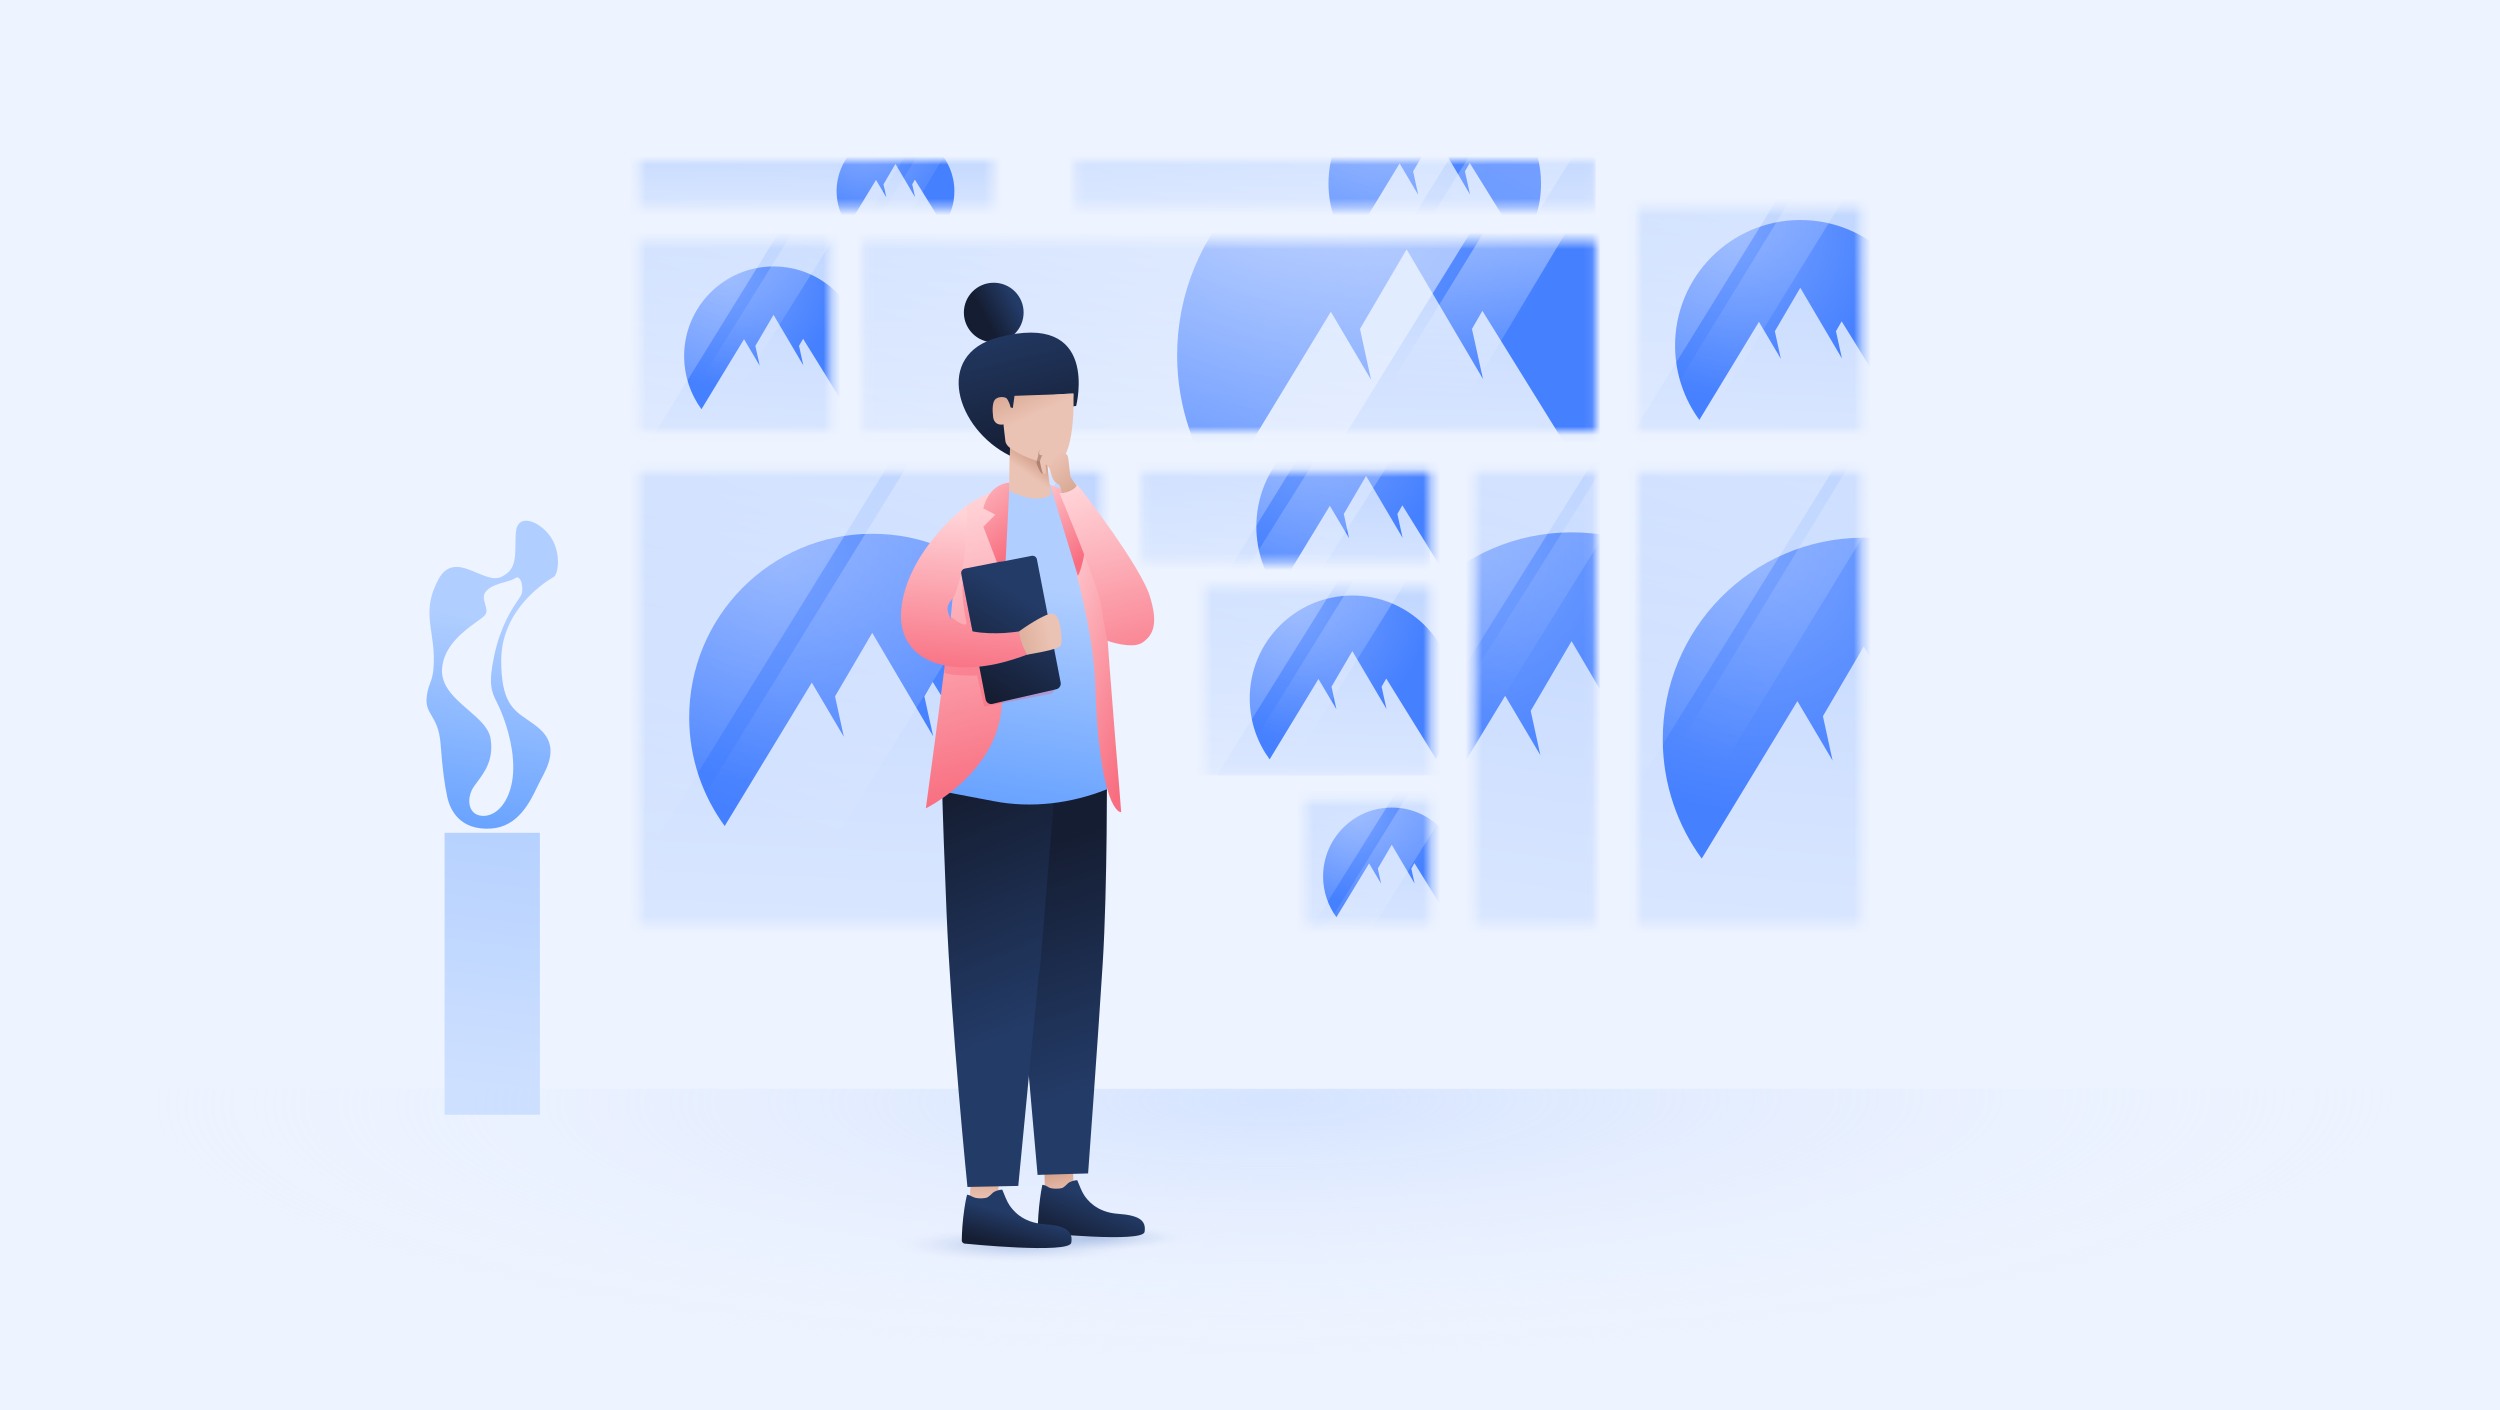 <svg width="296" height="167" viewBox="0 0 296 167" fill="none" xmlns="http://www.w3.org/2000/svg">
<g clip-path="url(#clip0_9_180)">
<rect width="296" height="167" fill="#EDF3FF"/>
<path d="M303.043 128.912H-6.207V164.679H303.043V128.912Z" fill="url(#paint0_radial_9_180)"/>
<mask id="mask0_9_180" style="mask-type:alpha" maskUnits="userSpaceOnUse" x="75" y="19" width="43" height="6">
<rect x="75.652" y="19" width="41.889" height="5.585" fill="#C4C4C4"/>
</mask>
<g mask="url(#mask0_9_180)">
<rect x="72.25" y="17.284" width="48.217" height="8.65" fill="url(#paint1_linear_9_180)"/>
<path d="M100.403 26.761C99.564 25.613 99.061 24.194 99.052 22.663C99.033 18.798 102.136 15.653 105.993 15.634C109.851 15.615 112.981 18.733 113 22.598C113.009 24.129 112.525 25.557 111.695 26.714L108.323 21.272L108.006 21.823L108.341 23.344L106.021 19.405L104.605 21.823L104.941 23.363L103.72 21.3L100.403 26.761Z" fill="url(#paint2_radial_9_180)"/>
<g opacity="0.1">
<path d="M107.84 17.437H68.817V43.694L90.875 44.031L107.84 17.437Z" fill="url(#paint3_linear_9_180)"/>
<path d="M113.062 11.219L89.989 48.75H93.594L115.246 12.723L113.062 11.219Z" fill="url(#paint4_linear_9_180)"/>
</g>
</g>
<mask id="mask1_9_180" style="mask-type:alpha" maskUnits="userSpaceOnUse" x="102" y="28" width="87" height="24">
<rect x="102.129" y="28.515" width="86.777" height="22.547" fill="#C4C4C4"/>
</mask>
<g mask="url(#mask1_9_180)">
<rect x="101.222" y="26.951" width="90.028" height="26.59" fill="url(#paint5_linear_9_180)"/>
<path d="M144.64 58.199C141.371 53.723 139.409 48.191 139.373 42.223C139.3 27.157 151.396 14.892 166.434 14.82C181.472 14.747 193.677 26.902 193.749 41.968C193.786 47.936 191.897 53.504 188.664 58.017L175.515 36.8L174.28 38.947L175.588 44.879L166.543 29.522L161.022 38.947L162.33 44.952L157.571 36.91L144.64 58.199Z" fill="url(#paint6_radial_9_180)"/>
<g opacity="0.5">
<path d="M174.5 26.873H98.35V69.799H147.937L174.5 26.873Z" fill="url(#paint7_linear_9_180)"/>
<path d="M182.06 17.093L148.324 72.062H158.75L189.187 21.188L182.06 17.093Z" fill="url(#paint8_linear_9_180)"/>
</g>
</g>
<mask id="mask2_9_180" style="mask-type:alpha" maskUnits="userSpaceOnUse" x="75" y="55" width="56" height="55">
<rect x="75.652" y="55.821" width="54.723" height="53.679" fill="#C4C4C4"/>
</mask>
<g mask="url(#mask2_9_180)">
<rect x="74.343" y="54.408" width="62.849" height="58.092" fill="url(#paint9_linear_9_180)"/>
<path d="M85.802 97.803C83.194 94.232 81.629 89.82 81.6 85.059C81.542 73.04 91.191 63.257 103.187 63.199C115.183 63.141 124.918 72.837 124.976 84.856C125.005 89.616 123.498 94.058 120.92 97.658L110.431 80.733L109.445 82.446L110.489 87.178L103.274 74.927L98.869 82.446L99.912 87.236L96.117 80.82L85.802 97.803Z" fill="url(#paint10_radial_9_180)"/>
<g opacity="0.3">
<path d="M105.625 54.316H29.422V106.278H73.5L105.625 54.316Z" fill="url(#paint11_linear_9_180)"/>
<path d="M115.312 42.312L69.574 116.625H88.188L131.144 47.269L115.312 42.312Z" fill="url(#paint12_linear_9_180)"/>
</g>
</g>
<mask id="mask3_9_180" style="mask-type:alpha" maskUnits="userSpaceOnUse" x="75" y="28" width="24" height="24">
<rect x="75.652" y="28.515" width="22.651" height="22.547" fill="#C4C4C4"/>
</mask>
<g mask="url(#mask3_9_180)">
<rect x="73.67" y="26.951" width="26.08" height="26.59" fill="url(#paint13_linear_9_180)"/>
<path d="M83.053 48.453C81.779 46.709 81.014 44.553 81 42.227C80.972 36.355 85.686 31.575 91.547 31.547C97.407 31.518 102.164 36.256 102.192 42.127C102.206 44.453 101.47 46.623 100.21 48.382L95.086 40.113L94.604 40.95L95.114 43.262L91.589 37.277L89.437 40.95L89.947 43.29L88.092 40.156L83.053 48.453Z" fill="url(#paint14_radial_9_180)"/>
<g opacity="0.3">
<path d="M92.853 26.498H41.259V60.346H71.938L92.853 26.498Z" fill="url(#paint15_linear_9_180)"/>
<path d="M97.25 22L67.438 70H72.562L100.563 25.229L97.25 22Z" fill="url(#paint16_linear_9_180)"/>
</g>
</g>
<mask id="mask4_9_180" style="mask-type:alpha" maskUnits="userSpaceOnUse" x="193" y="24" width="28" height="28">
<rect x="193.871" y="24.585" width="26.478" height="26.478" fill="#C4C4C4"/>
</mask>
<g mask="url(#mask4_9_180)">
<rect x="191.25" y="22.109" width="31" height="30.578" fill="url(#paint17_linear_9_180)"/>
<path d="M201.203 49.72C199.419 47.277 198.349 44.259 198.329 41.002C198.289 32.781 204.889 26.089 213.095 26.049C221.3 26.01 227.96 32.642 228 40.863C228.02 44.12 226.989 47.158 225.225 49.62L218.05 38.043L217.376 39.215L218.09 42.452L213.154 34.072L210.142 39.215L210.855 42.492L208.259 38.103L201.203 49.72Z" fill="url(#paint18_radial_9_180)"/>
<g opacity="0.3">
<path d="M211.094 22.476H159.5V56.324H190.187L211.094 22.476Z" fill="url(#paint19_linear_9_180)"/>
<path d="M217.917 13.916L188.906 61.312H195.031L222.23 17.144L217.917 13.916Z" fill="url(#paint20_linear_9_180)"/>
</g>
</g>
<mask id="mask5_9_180" style="mask-type:alpha" maskUnits="userSpaceOnUse" x="193" y="55" width="28" height="55">
<rect x="193.871" y="55.821" width="26.478" height="53.679" fill="#C4C4C4"/>
</mask>
<g mask="url(#mask5_9_180)">
<rect x="192.882" y="53.874" width="31" height="58.376" fill="url(#paint21_linear_9_180)"/>
<path d="M201.485 101.658C198.621 97.738 196.903 92.893 196.871 87.665C196.808 74.468 207.402 63.726 220.574 63.662C233.746 63.599 244.436 74.245 244.5 87.442C244.532 92.669 242.877 97.546 240.046 101.499L228.528 82.915L227.446 84.796L228.592 89.992L220.67 76.54L215.834 84.796L216.979 90.056L212.811 83.011L201.485 101.658Z" fill="url(#paint22_radial_9_180)"/>
<g opacity="0.3">
<path d="M219.146 52.218H167.553L163.179 112.125H182L219.146 52.218Z" fill="url(#paint23_linear_9_180)"/>
<path d="M226.125 43.25L188 106L186 120.125L230.065 47.949L226.125 43.25Z" fill="url(#paint24_linear_9_180)"/>
</g>
</g>
<mask id="mask6_9_180" style="mask-type:alpha" maskUnits="userSpaceOnUse" x="174" y="55" width="15" height="55">
<rect x="174.633" y="55.821" width="14.273" height="53.679" fill="#C4C4C4"/>
</mask>
<g mask="url(#mask6_9_180)">
<rect x="173.406" y="54.861" width="17.844" height="58.376" fill="url(#paint25_linear_9_180)"/>
<path d="M166.887 101.027C164.023 97.106 162.305 92.261 162.273 87.034C162.21 73.837 172.805 63.095 185.976 63.031C199.148 62.967 209.838 73.614 209.902 86.81C209.934 92.038 208.279 96.915 205.448 100.868L193.93 82.284L192.849 84.165L193.994 89.36L186.072 75.909L181.236 84.165L182.381 89.424L178.213 82.38L166.887 101.027Z" fill="url(#paint26_radial_9_180)"/>
<g opacity="0.3">
<path d="M190.687 51.312L146.303 53.353V87.201L167.062 89.062L190.687 51.312Z" fill="url(#paint27_linear_9_180)"/>
<path d="M198.906 40.834L162.531 98.75L158.843 113.438L202.531 42.938L198.906 40.834Z" fill="url(#paint28_linear_9_180)"/>
</g>
</g>
<mask id="mask7_9_180" style="mask-type:alpha" maskUnits="userSpaceOnUse" x="135" y="55" width="35" height="12">
<rect x="135.192" y="55.821" width="34.131" height="10.757" fill="#C4C4C4"/>
</mask>
<g mask="url(#mask7_9_180)">
<rect x="132.062" y="54.697" width="37.261" height="14.807" fill="url(#paint29_linear_9_180)"/>
<path d="M151.269 70.063C149.706 67.921 148.767 65.276 148.75 62.421C148.715 55.214 154.501 49.348 161.694 49.313C168.887 49.278 174.725 55.092 174.76 62.299C174.777 65.154 173.874 67.817 172.327 69.975L166.038 59.827L165.447 60.854L166.073 63.691L161.746 56.346L159.105 60.854L159.731 63.726L157.455 59.879L151.269 70.063Z" fill="url(#paint30_radial_9_180)"/>
<g opacity="0.3">
<path d="M155.5 51.305H121.166V76H140.25L155.5 51.305Z" fill="url(#paint31_linear_9_180)"/>
<path d="M160.476 46.881L139.404 80.424H148.25L168 49.236L160.476 46.881Z" fill="url(#paint32_linear_9_180)"/>
</g>
</g>
<mask id="mask8_9_180" style="mask-type:alpha" maskUnits="userSpaceOnUse" x="142" y="69" width="28" height="23">
<rect x="142.639" y="69.473" width="26.685" height="22.341" fill="#C4C4C4"/>
</mask>
<g mask="url(#mask8_9_180)">
<rect x="141.641" y="67.504" width="31.42" height="24.31" fill="url(#paint33_linear_9_180)"/>
<path d="M150.323 89.912C148.861 87.909 147.984 85.435 147.967 82.766C147.935 76.028 153.345 70.543 160.071 70.51C166.796 70.477 172.255 75.914 172.287 82.652C172.304 85.322 171.459 87.812 170.013 89.83L164.132 80.341L163.58 81.301L164.165 83.954L160.119 77.086L157.65 81.301L158.235 83.987L156.107 80.39L150.323 89.912Z" fill="url(#paint34_radial_9_180)"/>
<g opacity="0.3">
<path d="M160.5 65.426H110.14V99.274H139.437L160.5 65.426Z" fill="url(#paint35_linear_9_180)"/>
<path d="M167.5 57L137.625 105.312H143.75L171.813 60.229L167.5 57Z" fill="url(#paint36_linear_9_180)"/>
</g>
</g>
<mask id="mask9_9_180" style="mask-type:alpha" maskUnits="userSpaceOnUse" x="154" y="94" width="16" height="16">
<rect x="154.533" y="94.71" width="14.79" height="14.79" fill="#C4C4C4"/>
</mask>
<g mask="url(#mask9_9_180)">
<rect x="152.418" y="93.654" width="18.56" height="18.596" fill="url(#paint37_linear_9_180)"/>
<path d="M158.231 108.595C157.253 107.255 156.666 105.6 156.655 103.814C156.633 99.306 160.252 95.637 164.752 95.615C169.252 95.593 172.903 99.23 172.925 103.738C172.936 105.524 172.371 107.19 171.404 108.54L167.469 102.192L167.1 102.834L167.491 104.609L164.785 100.014L163.133 102.834L163.524 104.631L162.1 102.225L158.231 108.595Z" fill="url(#paint38_radial_9_180)"/>
<g opacity="0.3">
<path d="M165.5 93.478H142.639L142.328 112.469H153.625L165.5 93.478Z" fill="url(#paint39_linear_9_180)"/>
<path d="M169.357 89.799L155.181 112.688H160.75L174.094 91.281L169.357 89.799Z" fill="url(#paint40_linear_9_180)"/>
</g>
</g>
<mask id="mask10_9_180" style="mask-type:alpha" maskUnits="userSpaceOnUse" x="127" y="19" width="62" height="6">
<rect x="127.263" y="19" width="61.643" height="5.585" fill="#4687FF"/>
</mask>
<g mask="url(#mask10_9_180)">
<rect x="117.75" y="15.75" width="71.156" height="12.765" fill="url(#paint41_linear_9_180)"/>
<path d="M159.73 29.199C158.217 27.128 157.31 24.568 157.293 21.806C157.259 14.833 162.857 9.157 169.816 9.124C176.776 9.09 182.424 14.715 182.458 21.688C182.474 24.45 181.6 27.027 180.104 29.115L174.019 19.296L173.447 20.29L174.052 23.035L169.867 15.928L167.312 20.29L167.917 23.069L165.715 19.347L159.73 29.199Z" fill="url(#paint42_radial_9_180)"/>
<g opacity="0.3">
<path d="M173.471 15.764H123.877V49.612H152.516L173.471 15.764Z" fill="url(#paint43_linear_9_180)"/>
<path d="M180.437 8.038L151.188 55.205H163.312L190.75 11.267L180.437 8.038Z" fill="url(#paint44_linear_9_180)"/>
</g>
</g>
<path opacity="0.9" d="M120.512 150.625C132.732 150.625 142.639 149.167 142.639 147.368C142.639 145.569 132.732 144.111 120.512 144.111C108.292 144.111 98.385 145.569 98.385 147.368C98.385 149.167 108.292 150.625 120.512 150.625Z" fill="url(#paint45_radial_9_180)"/>
<path opacity="0.9" d="M129.613 148.98C138.985 148.98 146.583 147.89 146.583 146.546C146.583 145.201 138.985 144.111 129.613 144.111C120.24 144.111 112.643 145.201 112.643 146.546C112.643 147.89 120.24 148.98 129.613 148.98Z" fill="url(#paint46_radial_9_180)"/>
<path d="M123.63 137.658L123.731 141.488L127.117 141.263L127.042 137.833L123.63 137.658Z" fill="url(#paint47_linear_9_180)"/>
<path d="M135.516 145.859C135.297 147.187 123.253 145.969 123.253 145.969C123.027 145.969 122.851 145.768 122.876 145.568C122.876 145.568 122.876 144.297 123.031 142.844C123.186 141.391 123.352 140.562 123.41 140.285C123.945 140.328 124.043 140.594 124.438 140.684C124.832 140.773 125.355 140.745 125.664 140.684C125.973 140.622 126.231 140.298 126.461 140.094C126.691 139.89 127.23 139.734 127.547 139.734C127.766 140.238 128.06 141.075 128.383 141.539C128.706 142.003 129.772 143.543 132.406 143.719C134.915 143.894 135.734 144.531 135.516 145.859Z" fill="url(#paint48_linear_9_180)"/>
<path d="M115.098 137.258L114.772 142.765L118.083 142.564L118.434 137.633L115.098 137.258Z" fill="url(#paint49_linear_9_180)"/>
<path d="M126.84 147.135C126.616 148.497 114.262 147.247 114.262 147.247C114.031 147.247 113.851 147.042 113.876 146.837C113.876 146.837 113.876 145.641 114.047 144.141C114.217 142.641 114.422 141.719 114.508 141.445C114.945 141.516 115.103 141.734 115.508 141.827C115.912 141.919 116.418 141.89 116.736 141.827C117.053 141.763 117.318 141.431 117.553 141.222C117.789 141.013 118.342 140.853 118.667 140.853C118.891 141.37 119.193 142.228 119.524 142.704C119.856 143.18 120.949 144.76 123.651 144.94C126.224 145.119 127.065 145.773 126.84 147.135Z" fill="url(#paint50_linear_9_180)"/>
<path d="M131.062 90.438C131.062 90.438 131.125 105.063 130.562 114.063C130 123.063 128.831 138.935 128.831 138.935L122.848 139.11L120.441 111.8L121.594 86.067L131.062 90.438Z" fill="url(#paint51_linear_9_180)"/>
<path d="M125.206 89.597L123.224 113.602C123.174 114.303 123.074 115.029 122.948 115.73L120.564 140.412L114.545 140.537C114.545 140.537 112.625 121.625 112.062 107.812C111.5 94 111.548 92.701 111.548 92.701L125.206 89.597Z" fill="url(#paint52_linear_9_180)"/>
<path d="M119.288 57.381L122.399 56.655L124.506 57.456L129.573 71.424L131.094 93.438C126.854 95.14 122.123 95.73 117.633 94.853L112.365 93.852L116.679 62.362L119.288 57.381Z" fill="url(#paint53_linear_9_180)"/>
<path fill-rule="evenodd" clip-rule="evenodd" d="M113.878 68.245L118.331 66.492L116.65 62.362L117.98 60.985L116.65 60.285L117.779 58.057C116.5 58.657 114.819 59.483 114.468 59.859C114.293 60.034 113.818 63.101 113.242 67.344L113.24 67.344C113.139 68.044 113.039 68.77 112.939 69.521C112.848 70.159 112.764 71.066 112.68 71.975C112.603 72.816 112.525 73.659 112.441 74.296C112.954 75.323 113.465 75.133 114.055 74.914C114.388 74.789 114.747 74.656 115.146 74.728L113.878 68.245ZM118.625 83.114L117.042 82.17L115.966 78.933C114.776 79.065 113.786 78.79 112.844 78.529L112.844 78.529C112.536 78.444 112.233 78.359 111.929 78.291C110.825 86.927 109.619 95.705 109.619 95.705C109.619 95.705 118.424 91.399 118.625 83.114Z" fill="url(#paint54_linear_9_180)"/>
<g filter="url(#filter0_f_9_180)">
<path d="M114.437 73.721C114.437 74.279 113.438 73.721 112.733 73.133C112.027 72.546 112.7 78.733 111.822 78.833V79.597C111.897 79.973 115.324 80.05 115.7 79.95L116.525 83.66L124.34 82.161C124.691 82.086 124.942 81.736 124.867 81.36L113.996 68.814C113.761 70.783 114.437 73.721 114.437 73.721Z" fill="url(#paint55_linear_9_180)" fill-opacity="0.3"/>
</g>
<path d="M119.537 57.13L119.064 66.435L118.051 66.611L116.427 62.362L117.857 60.935L116.427 60.209C116.427 60.234 116.903 57.381 119.537 57.13Z" fill="url(#paint56_linear_9_180)"/>
<path d="M132.749 96.168C132.749 95.642 131.419 80.748 130.767 70.31C130.416 64.778 129.989 61.373 129.713 60.798C129.713 60.773 129.688 60.773 129.688 60.748C129.287 60.372 127.732 59.521 126.477 58.845L127.706 60.748L126.477 61.524L127.531 62.65L127.305 66.655L127.531 68.257C128.879 73.578 129.563 77.605 129.688 81.334C130.014 92.248 131.67 96.093 132.749 96.168Z" fill="url(#paint57_linear_9_180)"/>
<path d="M118.733 78.433C119.661 78.207 120.639 77.882 121.643 77.507C120.714 75.879 120.714 74.728 120.714 74.728C120.714 74.728 119.937 74.853 118.833 74.928C117.779 75.003 116.4 74.978 115.145 74.728C114.067 74.503 113.337 74.193 113.014 73.884C112.691 73.576 112.536 73.304 112.411 72.979C112.093 72.153 112.01 71.658 112.938 70.682C113.152 70.457 113.925 67.664 114.025 66.963C114.627 62.683 114.468 60.294 114.468 59.834C114.468 59.834 107.795 64.765 106.767 71.624C106.19 75.529 108.222 78.007 111.734 78.758C112.988 79.034 114.418 79.084 115.973 78.933C116.851 78.833 117.779 78.683 118.733 78.433Z" fill="url(#paint58_linear_9_180)"/>
<path fill-rule="evenodd" clip-rule="evenodd" d="M114.243 67.318L118.332 66.517L119.059 66.417L122.12 65.817C122.421 65.741 122.722 65.942 122.772 66.242L124.177 73.476C124.119 73.39 123.971 73.457 123.831 73.52C123.728 73.567 123.63 73.612 123.576 73.59C122.548 73.943 120.715 74.753 120.715 74.753C120.715 74.753 119.937 74.878 118.833 74.953C117.755 75.003 116.4 75.003 115.146 74.753L113.816 67.969C113.741 67.669 113.942 67.368 114.243 67.318ZM118.706 78.433C119.66 78.182 120.613 77.882 121.616 77.506C121.616 77.506 123.679 76.646 124.802 76.781L125.58 80.811C125.655 81.186 125.404 81.537 125.053 81.612L118.581 83.089L117.527 83.339C117.151 83.439 116.775 83.189 116.7 82.813L115.947 78.933C116.825 78.833 117.753 78.683 118.706 78.433Z" fill="url(#paint59_linear_9_180)"/>
<path d="M120.691 74.728C120.691 74.728 120.691 75.879 121.619 77.507C121.619 77.507 124.53 77.053 125.357 76.628C125.508 76.553 125.608 76.453 125.633 76.377C125.734 75.902 125.694 73.806 125.117 73.005C124.992 72.855 124.892 72.73 124.766 72.68C124.014 72.329 120.691 74.728 120.691 74.728Z" fill="url(#paint60_linear_9_180)"/>
<path d="M124.328 57.406L127.614 68.169C127.614 68.169 127.89 67.921 128.292 66.069C128.693 64.242 128.292 62.687 128.292 62.687L126.686 61.511L127.915 60.635C127.94 60.66 127.163 58.132 124.328 57.406Z" fill="url(#paint61_linear_9_180)"/>
<path d="M117.659 40.534C119.613 40.534 121.196 38.954 121.196 37.005C121.196 35.055 119.613 33.475 117.659 33.475C115.706 33.475 114.122 35.055 114.122 37.005C114.122 38.954 115.706 40.534 117.659 40.534Z" fill="url(#paint62_linear_9_180)"/>
<path d="M124.029 53.801C124.029 53.801 123.803 54.227 124.43 58.557C124.43 58.557 122.975 59.884 119.513 58.107C119.513 58.107 119.463 55.378 119.563 53.251C119.639 51.148 124.029 53.801 124.029 53.801Z" fill="url(#paint63_linear_9_180)"/>
<path d="M119.59 52.8C119.564 52.75 120.292 52.174 120.292 52.124C120.292 52.124 119.69 48.044 120.342 48.119C120.342 48.119 120.819 47.919 120.819 48.444L121.045 48.119L121.17 47.268C121.17 47.268 125.209 46.592 127.09 46.592L126.965 48.119L127.416 48.069C127.416 48.069 130.326 36.729 118.16 39.959C110.509 41.986 113.218 50.797 119.564 53.951L119.59 52.8Z" fill="url(#paint64_linear_9_180)"/>
<path d="M127.091 46.617L120.117 46.867L119.917 48.319L119.641 48.219C119.641 48.044 119.415 47.468 119.214 47.193C119.039 46.968 118.06 46.867 117.734 47.418C117.358 48.044 117.609 49.521 117.609 49.521C117.86 50.497 118.813 50.247 118.813 50.247C118.813 50.247 118.963 51.673 119.039 52.224C119.089 52.6 119.365 52.875 119.666 53.1C120.644 53.826 123.178 55.003 124.934 54.828C127.392 54.577 127.116 46.692 127.091 46.617Z" fill="url(#paint65_linear_9_180)"/>
<g opacity="0.5" filter="url(#filter1_f_9_180)">
<path d="M122.768 54.963C122.625 54.577 122.945 54.258 122.945 53.714C122.945 53.171 123.797 52.862 124.34 52.759C124.986 52.759 125.383 53.112 125.692 53.553C126 53.993 126.103 53.67 126.088 54.096C125.927 54.801 123.973 54.596 123.973 54.596C123.973 54.596 123.738 54.963 123.584 55.029L123.533 55.48C123.533 55.752 123.537 56.051 123.466 56.076C123.232 56.158 122.911 55.348 122.768 54.963Z" fill="#855D54"/>
</g>
<path d="M123.137 54.734C123.101 54.526 123.291 54.11 123.417 53.863C123.288 53.91 123.155 53.914 123.097 53.837C123.003 53.711 123.011 53.53 123.074 53.394C123.137 53.259 123.367 52.993 123.544 52.898C123.721 52.803 124.557 52.611 124.778 52.643C124.999 52.675 126.155 53.694 126.155 53.694C126.286 53.783 126.401 53.907 126.442 54.051C126.513 54.299 126.607 55.628 126.746 56.461C127.143 57.085 127.645 57.794 127.645 57.794C127.069 58.163 125.913 58.892 125.898 58.856C125.883 58.82 125.575 57.813 125.466 57.524C125.358 57.235 124.937 57.273 124.661 56.688C124.384 56.102 124.406 55.835 124.29 55.557C124.174 55.279 124.067 55.229 123.994 55.072C123.762 54.926 123.8 55.102 123.811 55.264C123.822 55.425 123.855 55.669 123.863 55.8C123.87 55.931 123.87 56.119 123.694 56.116C123.518 56.113 123.473 56.028 123.423 55.931C123.374 55.834 123.184 55.007 123.137 54.734Z" fill="url(#paint66_linear_9_180)"/>
<path d="M127.54 57.389C127.146 58.239 125.75 58.43 125.442 58.4C125.442 58.4 130.038 69.285 130.42 71.87C130.802 74.456 131.096 75.866 131.096 75.866C131.096 75.866 134.065 76.94 135.299 76.058C136.533 75.177 137.18 73.884 136.122 70.535C135.064 67.185 128.586 58.591 127.54 57.389Z" fill="url(#paint67_linear_9_180)"/>
<path fill-rule="evenodd" clip-rule="evenodd" d="M63.643 93.099C63.786 92.799 63.914 92.531 64.034 92.311L64.04 92.299C64.885 90.736 66.183 88.334 63.907 86.311C63.414 85.873 62.921 85.537 62.452 85.217C60.746 84.056 59.343 83.101 59.343 78.198C59.343 71.945 64.963 68.649 65.555 68.311C66.146 67.973 66.442 65.353 65.174 63.537C63.907 61.72 61.245 60.621 61.076 63.072C61.041 63.574 61.035 64.05 61.029 64.497C61.007 66.232 60.989 67.539 59.343 68.311C58.533 68.692 57.515 68.262 56.459 67.817C54.819 67.126 53.09 66.396 51.907 68.607C50.525 71.19 50.788 72.962 51.086 74.97C51.207 75.787 51.333 76.642 51.358 77.607C51.408 79.611 51.154 80.29 50.907 80.952C50.742 81.392 50.58 81.825 50.513 82.635C50.433 83.595 50.741 84.12 51.115 84.755C51.531 85.463 52.027 86.308 52.161 88.043C52.414 91.339 52.644 92.889 52.963 94.381C53.283 95.873 54.442 98.353 58.16 98.099C61.354 97.882 62.771 94.92 63.643 93.099ZM56.462 73.599C56.902 73.282 57.248 73.034 57.404 72.849C57.718 72.475 57.585 72.025 57.446 71.554C57.285 71.012 57.117 70.443 57.615 69.933C58.173 69.362 59.02 69.126 59.764 68.919C60.259 68.782 60.708 68.657 60.995 68.454C61.713 67.947 62.051 69.764 61.713 70.44C61.647 70.573 61.519 70.763 61.35 71.013C60.663 72.033 59.291 74.071 58.544 77.496C57.776 81.023 58.191 81.866 58.836 83.174C58.971 83.448 59.116 83.743 59.263 84.088C60.108 86.074 61.037 89.243 60.699 92.074C60.361 94.904 58.798 96.721 57.066 96.595C55.333 96.468 55.206 94.397 56.136 93.088C56.246 92.933 56.364 92.775 56.485 92.612C57.388 91.399 58.489 89.922 58.08 87.426C57.873 86.166 56.679 85.132 55.433 84.053C53.877 82.706 52.239 81.288 52.333 79.271C52.463 76.476 54.993 74.656 56.462 73.599Z" fill="url(#paint68_linear_9_180)"/>
<rect x="52.64" y="98.606" width="11.281" height="33.38" fill="url(#paint69_linear_9_180)" fill-opacity="0.5"/>
</g>
<defs>
<filter id="filter0_f_9_180" x="110.882" y="67.874" width="14.939" height="16.726" filterUnits="userSpaceOnUse" color-interpolation-filters="sRGB">
<feFlood flood-opacity="0" result="BackgroundImageFix"/>
<feBlend mode="normal" in="SourceGraphic" in2="BackgroundImageFix" result="shape"/>
<feGaussianBlur stdDeviation="0.47" result="effect1_foregroundBlur_9_180"/>
</filter>
<filter id="filter1_f_9_180" x="121.791" y="51.819" width="5.239" height="5.203" filterUnits="userSpaceOnUse" color-interpolation-filters="sRGB">
<feFlood flood-opacity="0" result="BackgroundImageFix"/>
<feBlend mode="normal" in="SourceGraphic" in2="BackgroundImageFix" result="shape"/>
<feGaussianBlur stdDeviation="0.47" result="effect1_foregroundBlur_9_180"/>
</filter>
<radialGradient id="paint0_radial_9_180" cx="0" cy="0" r="1" gradientUnits="userSpaceOnUse" gradientTransform="translate(150.868 130.247) rotate(-0.137) scale(155.545 35.43)">
<stop offset="0.003" stop-color="#BDD4FF" stop-opacity="0.5"/>
<stop offset="0.862" stop-color="#EDF3FF" stop-opacity="0"/>
</radialGradient>
<linearGradient id="paint1_linear_9_180" x1="86.141" y1="16.099" x2="86.007" y2="32.113" gradientUnits="userSpaceOnUse">
<stop offset="0.001" stop-color="#BDD4FF"/>
<stop offset="0.999" stop-color="#EDF3FF"/>
</linearGradient>
<radialGradient id="paint2_radial_9_180" cx="0" cy="0" r="1" gradientUnits="userSpaceOnUse" gradientTransform="translate(102.304 16.222) rotate(51.575) scale(8.952 8.969)">
<stop stop-color="#79A3FF"/>
<stop offset="1" stop-color="#4580FF"/>
</radialGradient>
<linearGradient id="paint3_linear_9_180" x1="102" y1="19.375" x2="97.875" y2="38.5" gradientUnits="userSpaceOnUse">
<stop stop-color="white"/>
<stop offset="1" stop-color="white" stop-opacity="0"/>
</linearGradient>
<linearGradient id="paint4_linear_9_180" x1="110.5" y1="17.75" x2="90.202" y2="56.678" gradientUnits="userSpaceOnUse">
<stop stop-color="white"/>
<stop offset="1" stop-color="white" stop-opacity="0"/>
</linearGradient>
<linearGradient id="paint5_linear_9_180" x1="127.159" y1="23.306" x2="126.479" y2="72.528" gradientUnits="userSpaceOnUse">
<stop offset="0.001" stop-color="#BDD4FF"/>
<stop offset="0.999" stop-color="#EDF3FF"/>
</linearGradient>
<radialGradient id="paint6_radial_9_180" cx="0" cy="0" r="1" gradientUnits="userSpaceOnUse" gradientTransform="translate(152.051 17.11) rotate(51.575) scale(34.9 34.965)">
<stop stop-color="#79A3FF"/>
<stop offset="1" stop-color="#4580FF"/>
</radialGradient>
<linearGradient id="paint7_linear_9_180" x1="149.274" y1="24.79" x2="129.062" y2="81.051" gradientUnits="userSpaceOnUse">
<stop stop-color="white"/>
<stop offset="1" stop-color="white" stop-opacity="0"/>
</linearGradient>
<linearGradient id="paint8_linear_9_180" x1="182" y1="21.5" x2="180" y2="48" gradientUnits="userSpaceOnUse">
<stop stop-color="white"/>
<stop offset="1" stop-color="white" stop-opacity="0"/>
</linearGradient>
<linearGradient id="paint9_linear_9_180" x1="92.45" y1="46.445" x2="87.809" y2="153.798" gradientUnits="userSpaceOnUse">
<stop offset="0.001" stop-color="#BDD4FF"/>
<stop offset="0.999" stop-color="#EDF3FF"/>
</linearGradient>
<radialGradient id="paint10_radial_9_180" cx="0" cy="0" r="1" gradientUnits="userSpaceOnUse" gradientTransform="translate(91.713 65.026) rotate(51.575) scale(27.84 27.892)">
<stop stop-color="#79A3FF"/>
<stop offset="1" stop-color="#4580FF"/>
</radialGradient>
<linearGradient id="paint11_linear_9_180" x1="75.33" y1="51.794" x2="60.25" y2="95.75" gradientUnits="userSpaceOnUse">
<stop stop-color="white"/>
<stop offset="1" stop-color="white" stop-opacity="0"/>
</linearGradient>
<linearGradient id="paint12_linear_9_180" x1="110.25" y1="52.5" x2="92.75" y2="99" gradientUnits="userSpaceOnUse">
<stop stop-color="white"/>
<stop offset="1" stop-color="white" stop-opacity="0"/>
</linearGradient>
<linearGradient id="paint13_linear_9_180" x1="81.183" y1="23.306" x2="78.841" y2="72.425" gradientUnits="userSpaceOnUse">
<stop offset="0.001" stop-color="#BDD4FF"/>
<stop offset="0.999" stop-color="#EDF3FF"/>
</linearGradient>
<radialGradient id="paint14_radial_9_180" cx="0" cy="0" r="1" gradientUnits="userSpaceOnUse" gradientTransform="translate(85.941 32.44) rotate(51.575) scale(13.601 13.627)">
<stop stop-color="#79A3FF"/>
<stop offset="1" stop-color="#4580FF"/>
</radialGradient>
<linearGradient id="paint15_linear_9_180" x1="71.164" y1="24.855" x2="55.226" y2="69.219" gradientUnits="userSpaceOnUse">
<stop stop-color="white"/>
<stop offset="1" stop-color="white" stop-opacity="0"/>
</linearGradient>
<linearGradient id="paint16_linear_9_180" x1="95.643" y1="20.748" x2="85.75" y2="46" gradientUnits="userSpaceOnUse">
<stop stop-color="white"/>
<stop offset="1" stop-color="white" stop-opacity="0"/>
</linearGradient>
<linearGradient id="paint17_linear_9_180" x1="200.181" y1="17.917" x2="197.575" y2="74.41" gradientUnits="userSpaceOnUse">
<stop offset="0.001" stop-color="#BDD4FF"/>
<stop offset="0.999" stop-color="#EDF3FF"/>
</linearGradient>
<radialGradient id="paint18_radial_9_180" cx="0" cy="0" r="1" gradientUnits="userSpaceOnUse" gradientTransform="translate(205.246 27.299) rotate(51.575) scale(19.043 19.079)">
<stop stop-color="#79A3FF"/>
<stop offset="1" stop-color="#4580FF"/>
</radialGradient>
<linearGradient id="paint19_linear_9_180" x1="189.405" y1="20.833" x2="173.466" y2="65.197" gradientUnits="userSpaceOnUse">
<stop stop-color="white"/>
<stop offset="1" stop-color="white" stop-opacity="0"/>
</linearGradient>
<linearGradient id="paint20_linear_9_180" x1="214.408" y1="12.174" x2="205.568" y2="49.25" gradientUnits="userSpaceOnUse">
<stop stop-color="white"/>
<stop offset="1" stop-color="white" stop-opacity="0"/>
</linearGradient>
<linearGradient id="paint21_linear_9_180" x1="201.813" y1="45.871" x2="192.368" y2="153.12" gradientUnits="userSpaceOnUse">
<stop offset="0.001" stop-color="#BDD4FF"/>
<stop offset="0.999" stop-color="#EDF3FF"/>
</linearGradient>
<radialGradient id="paint22_radial_9_180" cx="0" cy="0" r="1" gradientUnits="userSpaceOnUse" gradientTransform="translate(207.976 65.669) rotate(51.575) scale(30.569 30.626)">
<stop stop-color="#79A3FF"/>
<stop offset="1" stop-color="#4580FF"/>
</radialGradient>
<linearGradient id="paint23_linear_9_180" x1="197.457" y1="50.575" x2="181.519" y2="94.939" gradientUnits="userSpaceOnUse">
<stop stop-color="white"/>
<stop offset="1" stop-color="white" stop-opacity="0"/>
</linearGradient>
<linearGradient id="paint24_linear_9_180" x1="226.242" y1="42.979" x2="203.25" y2="90.25" gradientUnits="userSpaceOnUse">
<stop stop-color="white"/>
<stop offset="1" stop-color="white" stop-opacity="0"/>
</linearGradient>
<linearGradient id="paint25_linear_9_180" x1="178.547" y1="46.858" x2="162.388" y2="152.467" gradientUnits="userSpaceOnUse">
<stop offset="0.001" stop-color="#BDD4FF"/>
<stop offset="0.999" stop-color="#EDF3FF"/>
</linearGradient>
<radialGradient id="paint26_radial_9_180" cx="0" cy="0" r="1" gradientUnits="userSpaceOnUse" gradientTransform="translate(173.378 65.037) rotate(51.575) scale(30.569 30.626)">
<stop stop-color="#79A3FF"/>
<stop offset="1" stop-color="#4580FF"/>
</radialGradient>
<linearGradient id="paint27_linear_9_180" x1="176.208" y1="51.71" x2="160.269" y2="96.073" gradientUnits="userSpaceOnUse">
<stop stop-color="white"/>
<stop offset="1" stop-color="white" stop-opacity="0"/>
</linearGradient>
<linearGradient id="paint28_linear_9_180" x1="200.523" y1="43.238" x2="180.687" y2="86.25" gradientUnits="userSpaceOnUse">
<stop stop-color="white"/>
<stop offset="1" stop-color="white" stop-opacity="0"/>
</linearGradient>
<linearGradient id="paint29_linear_9_180" x1="142.797" y1="52.667" x2="142.287" y2="80.072" gradientUnits="userSpaceOnUse">
<stop offset="0.001" stop-color="#BDD4FF"/>
<stop offset="0.999" stop-color="#EDF3FF"/>
</linearGradient>
<radialGradient id="paint30_radial_9_180" cx="0" cy="0" r="1" gradientUnits="userSpaceOnUse" gradientTransform="translate(154.814 50.409) rotate(51.575) scale(16.694 16.725)">
<stop stop-color="#79A3FF"/>
<stop offset="1" stop-color="#4580FF"/>
</radialGradient>
<linearGradient id="paint31_linear_9_180" x1="142.984" y1="50.106" x2="131.356" y2="82.473" gradientUnits="userSpaceOnUse">
<stop stop-color="white"/>
<stop offset="1" stop-color="white" stop-opacity="0"/>
</linearGradient>
<linearGradient id="paint32_linear_9_180" x1="162.985" y1="44.788" x2="141.219" y2="88.437" gradientUnits="userSpaceOnUse">
<stop stop-color="white"/>
<stop offset="1" stop-color="white" stop-opacity="0"/>
</linearGradient>
<linearGradient id="paint33_linear_9_180" x1="150.693" y1="64.171" x2="149.066" y2="109.121" gradientUnits="userSpaceOnUse">
<stop offset="0.001" stop-color="#BDD4FF"/>
<stop offset="0.999" stop-color="#EDF3FF"/>
</linearGradient>
<radialGradient id="paint34_radial_9_180" cx="0" cy="0" r="1" gradientUnits="userSpaceOnUse" gradientTransform="translate(153.637 71.535) rotate(51.575) scale(15.609 15.638)">
<stop stop-color="#79A3FF"/>
<stop offset="1" stop-color="#4580FF"/>
</radialGradient>
<linearGradient id="paint35_linear_9_180" x1="140.044" y1="63.783" x2="124.106" y2="108.147" gradientUnits="userSpaceOnUse">
<stop stop-color="white"/>
<stop offset="1" stop-color="white" stop-opacity="0"/>
</linearGradient>
<linearGradient id="paint36_linear_9_180" x1="163.75" y1="63.5" x2="153.25" y2="89.75" gradientUnits="userSpaceOnUse">
<stop stop-color="white"/>
<stop offset="1" stop-color="white" stop-opacity="0"/>
</linearGradient>
<linearGradient id="paint37_linear_9_180" x1="157.765" y1="91.105" x2="156.155" y2="125.459" gradientUnits="userSpaceOnUse">
<stop offset="0.001" stop-color="#BDD4FF"/>
<stop offset="0.999" stop-color="#EDF3FF"/>
</linearGradient>
<radialGradient id="paint38_radial_9_180" cx="0" cy="0" r="1" gradientUnits="userSpaceOnUse" gradientTransform="translate(160.448 96.3) rotate(51.575) scale(10.443 10.462)">
<stop stop-color="#79A3FF"/>
<stop offset="1" stop-color="#4580FF"/>
</radialGradient>
<linearGradient id="paint39_linear_9_180" x1="156.373" y1="92.723" x2="149.053" y2="113.099" gradientUnits="userSpaceOnUse">
<stop stop-color="white"/>
<stop offset="1" stop-color="white" stop-opacity="0"/>
</linearGradient>
<linearGradient id="paint40_linear_9_180" x1="169.989" y1="89.234" x2="156.287" y2="116.711" gradientUnits="userSpaceOnUse">
<stop stop-color="white"/>
<stop offset="1" stop-color="white" stop-opacity="0"/>
</linearGradient>
<linearGradient id="paint41_linear_9_180" x1="138.25" y1="14" x2="138.052" y2="37.633" gradientUnits="userSpaceOnUse">
<stop offset="0.001" stop-color="#BDD4FF"/>
<stop offset="0.999" stop-color="#EDF3FF"/>
</linearGradient>
<radialGradient id="paint42_radial_9_180" cx="0" cy="0" r="1" gradientUnits="userSpaceOnUse" gradientTransform="translate(163.16 10.184) rotate(51.575) scale(16.151 16.181)">
<stop stop-color="#79A3FF"/>
<stop offset="1" stop-color="#4580FF"/>
</radialGradient>
<linearGradient id="paint43_linear_9_180" x1="153.782" y1="14.121" x2="137.844" y2="58.485" gradientUnits="userSpaceOnUse">
<stop stop-color="white"/>
<stop offset="1" stop-color="white" stop-opacity="0"/>
</linearGradient>
<linearGradient id="paint44_linear_9_180" x1="182.254" y1="6.416" x2="152.421" y2="66.242" gradientUnits="userSpaceOnUse">
<stop stop-color="white"/>
<stop offset="1" stop-color="white" stop-opacity="0"/>
</linearGradient>
<radialGradient id="paint45_radial_9_180" cx="0" cy="0" r="1" gradientUnits="userSpaceOnUse" gradientTransform="translate(120.512 147.368) scale(22.142 3.262)">
<stop stop-color="#305EB2" stop-opacity="0.3"/>
<stop offset="0.102" stop-color="#3461B3" stop-opacity="0.255"/>
<stop offset="0.198" stop-color="#3F6AB8" stop-opacity="0.213"/>
<stop offset="0.291" stop-color="#5279BF" stop-opacity="0.172"/>
<stop offset="0.383" stop-color="#6D8DC9" stop-opacity="0.132"/>
<stop offset="0.474" stop-color="#8FA8D5" stop-opacity="0.092"/>
<stop offset="0.564" stop-color="#B9C9E5" stop-opacity="0.053"/>
<stop offset="0.652" stop-color="#EBEFF7" stop-opacity="0.014"/>
<stop offset="0.685" stop-color="white" stop-opacity="0"/>
</radialGradient>
<radialGradient id="paint46_radial_9_180" cx="0" cy="0" r="1" gradientUnits="userSpaceOnUse" gradientTransform="translate(129.613 146.546) scale(16.982 2.438)">
<stop stop-color="#305EB2" stop-opacity="0.3"/>
<stop offset="0.102" stop-color="#3461B3" stop-opacity="0.255"/>
<stop offset="0.198" stop-color="#3F6AB8" stop-opacity="0.213"/>
<stop offset="0.291" stop-color="#5279BF" stop-opacity="0.172"/>
<stop offset="0.383" stop-color="#6D8DC9" stop-opacity="0.132"/>
<stop offset="0.474" stop-color="#8FA8D5" stop-opacity="0.092"/>
<stop offset="0.564" stop-color="#B9C9E5" stop-opacity="0.053"/>
<stop offset="0.652" stop-color="#EBEFF7" stop-opacity="0.014"/>
<stop offset="0.685" stop-color="white" stop-opacity="0"/>
</radialGradient>
<linearGradient id="paint47_linear_9_180" x1="125.998" y1="141.558" x2="124.822" y2="137.306" gradientUnits="userSpaceOnUse">
<stop offset="0.006" stop-color="#EBC3B4"/>
<stop offset="1" stop-color="#C99077"/>
</linearGradient>
<linearGradient id="paint48_linear_9_180" x1="127.625" y1="147.5" x2="129.75" y2="142.063" gradientUnits="userSpaceOnUse">
<stop stop-color="#151D32"/>
<stop offset="1" stop-color="#233B67"/>
</linearGradient>
<linearGradient id="paint49_linear_9_180" x1="116.529" y1="142.207" x2="116.685" y2="136.66" gradientUnits="userSpaceOnUse">
<stop offset="0.006" stop-color="#EBC3B4"/>
<stop offset="1" stop-color="#C99077"/>
</linearGradient>
<linearGradient id="paint50_linear_9_180" x1="119.312" y1="147.771" x2="120.374" y2="143.875" gradientUnits="userSpaceOnUse">
<stop stop-color="#151D32"/>
<stop offset="1" stop-color="#233B67"/>
</linearGradient>
<linearGradient id="paint51_linear_9_180" x1="128.5" y1="93" x2="139.1" y2="125.641" gradientUnits="userSpaceOnUse">
<stop offset="0.149" stop-color="#151D32"/>
<stop offset="1" stop-color="#233B67"/>
</linearGradient>
<linearGradient id="paint52_linear_9_180" x1="108.25" y1="90.625" x2="121.069" y2="121.898" gradientUnits="userSpaceOnUse">
<stop offset="0.149" stop-color="#151D32"/>
<stop offset="1" stop-color="#233B67"/>
</linearGradient>
<linearGradient id="paint53_linear_9_180" x1="124.691" y1="69.696" x2="119.976" y2="98.947" gradientUnits="userSpaceOnUse">
<stop stop-color="#B0CEFF"/>
<stop offset="1" stop-color="#5F9DFF"/>
</linearGradient>
<linearGradient id="paint54_linear_9_180" x1="113.585" y1="95.375" x2="105.031" y2="61.075" gradientUnits="userSpaceOnUse">
<stop stop-color="#F86E80"/>
<stop offset="0.708" stop-color="#FDB6BE"/>
<stop offset="0.999" stop-color="#FFD4D8"/>
</linearGradient>
<linearGradient id="paint55_linear_9_180" x1="117.169" y1="79.039" x2="117.459" y2="74.749" gradientUnits="userSpaceOnUse">
<stop stop-color="#F64F64"/>
<stop offset="1" stop-color="#F64F64"/>
</linearGradient>
<linearGradient id="paint56_linear_9_180" x1="118.989" y1="66.373" x2="111.048" y2="56.17" gradientUnits="userSpaceOnUse">
<stop stop-color="#F86E80"/>
<stop offset="0.999" stop-color="#FFD4D8"/>
</linearGradient>
<linearGradient id="paint57_linear_9_180" x1="131.642" y1="95.498" x2="115.599" y2="89.462" gradientUnits="userSpaceOnUse">
<stop stop-color="#F86E80"/>
<stop offset="0.999" stop-color="#FFD4D8"/>
</linearGradient>
<linearGradient id="paint58_linear_9_180" x1="114.156" y1="80.375" x2="115.623" y2="60.783" gradientUnits="userSpaceOnUse">
<stop stop-color="#F86E80"/>
<stop offset="0.999" stop-color="#FFD4D8"/>
</linearGradient>
<linearGradient id="paint59_linear_9_180" x1="122.375" y1="87.875" x2="129.593" y2="75.76" gradientUnits="userSpaceOnUse">
<stop offset="0.149" stop-color="#151D32"/>
<stop offset="1" stop-color="#233B67"/>
</linearGradient>
<linearGradient id="paint60_linear_9_180" x1="124.329" y1="74.941" x2="115.112" y2="77.185" gradientUnits="userSpaceOnUse">
<stop offset="0.006" stop-color="#EBC3B4"/>
<stop offset="1" stop-color="#C99077"/>
</linearGradient>
<linearGradient id="paint61_linear_9_180" x1="128.47" y1="65.818" x2="120.941" y2="57.56" gradientUnits="userSpaceOnUse">
<stop stop-color="#F86E80"/>
<stop offset="0.999" stop-color="#FFD4D8"/>
</linearGradient>
<linearGradient id="paint62_linear_9_180" x1="117.875" y1="41.25" x2="122.004" y2="39.017" gradientUnits="userSpaceOnUse">
<stop offset="0.149" stop-color="#151D32"/>
<stop offset="1" stop-color="#233B67"/>
</linearGradient>
<linearGradient id="paint63_linear_9_180" x1="121.965" y1="56.373" x2="123.664" y2="53.905" gradientUnits="userSpaceOnUse">
<stop offset="0.006" stop-color="#EBC3B4"/>
<stop offset="1" stop-color="#C99077"/>
</linearGradient>
<linearGradient id="paint64_linear_9_180" x1="122.25" y1="53.951" x2="118.25" y2="37.5" gradientUnits="userSpaceOnUse">
<stop stop-color="#151D32"/>
<stop offset="1" stop-color="#233B67"/>
</linearGradient>
<linearGradient id="paint65_linear_9_180" x1="122.815" y1="49.076" x2="119.39" y2="41.846" gradientUnits="userSpaceOnUse">
<stop offset="0.006" stop-color="#EBC3B4"/>
<stop offset="1" stop-color="#C99077"/>
</linearGradient>
<linearGradient id="paint66_linear_9_180" x1="124.897" y1="53.883" x2="130.746" y2="60.194" gradientUnits="userSpaceOnUse">
<stop offset="0.006" stop-color="#EBC3B4"/>
<stop offset="1" stop-color="#C99077"/>
</linearGradient>
<linearGradient id="paint67_linear_9_180" x1="132.917" y1="83.564" x2="126.327" y2="57.998" gradientUnits="userSpaceOnUse">
<stop stop-color="#F86E80"/>
<stop offset="0.999" stop-color="#FFD4D8"/>
</linearGradient>
<linearGradient id="paint68_linear_9_180" x1="60.791" y1="73.963" x2="55.795" y2="101.382" gradientUnits="userSpaceOnUse">
<stop stop-color="#B0CEFF"/>
<stop offset="1" stop-color="#5F9DFF"/>
</linearGradient>
<linearGradient id="paint69_linear_9_180" x1="63.922" y1="130.042" x2="70.77" y2="78.356" gradientUnits="userSpaceOnUse">
<stop stop-color="#B0CEFF"/>
<stop offset="1" stop-color="#5F9DFF"/>
</linearGradient>
<clipPath id="clip0_9_180">
<rect width="296" height="167" fill="white"/>
</clipPath>
</defs>
</svg>
